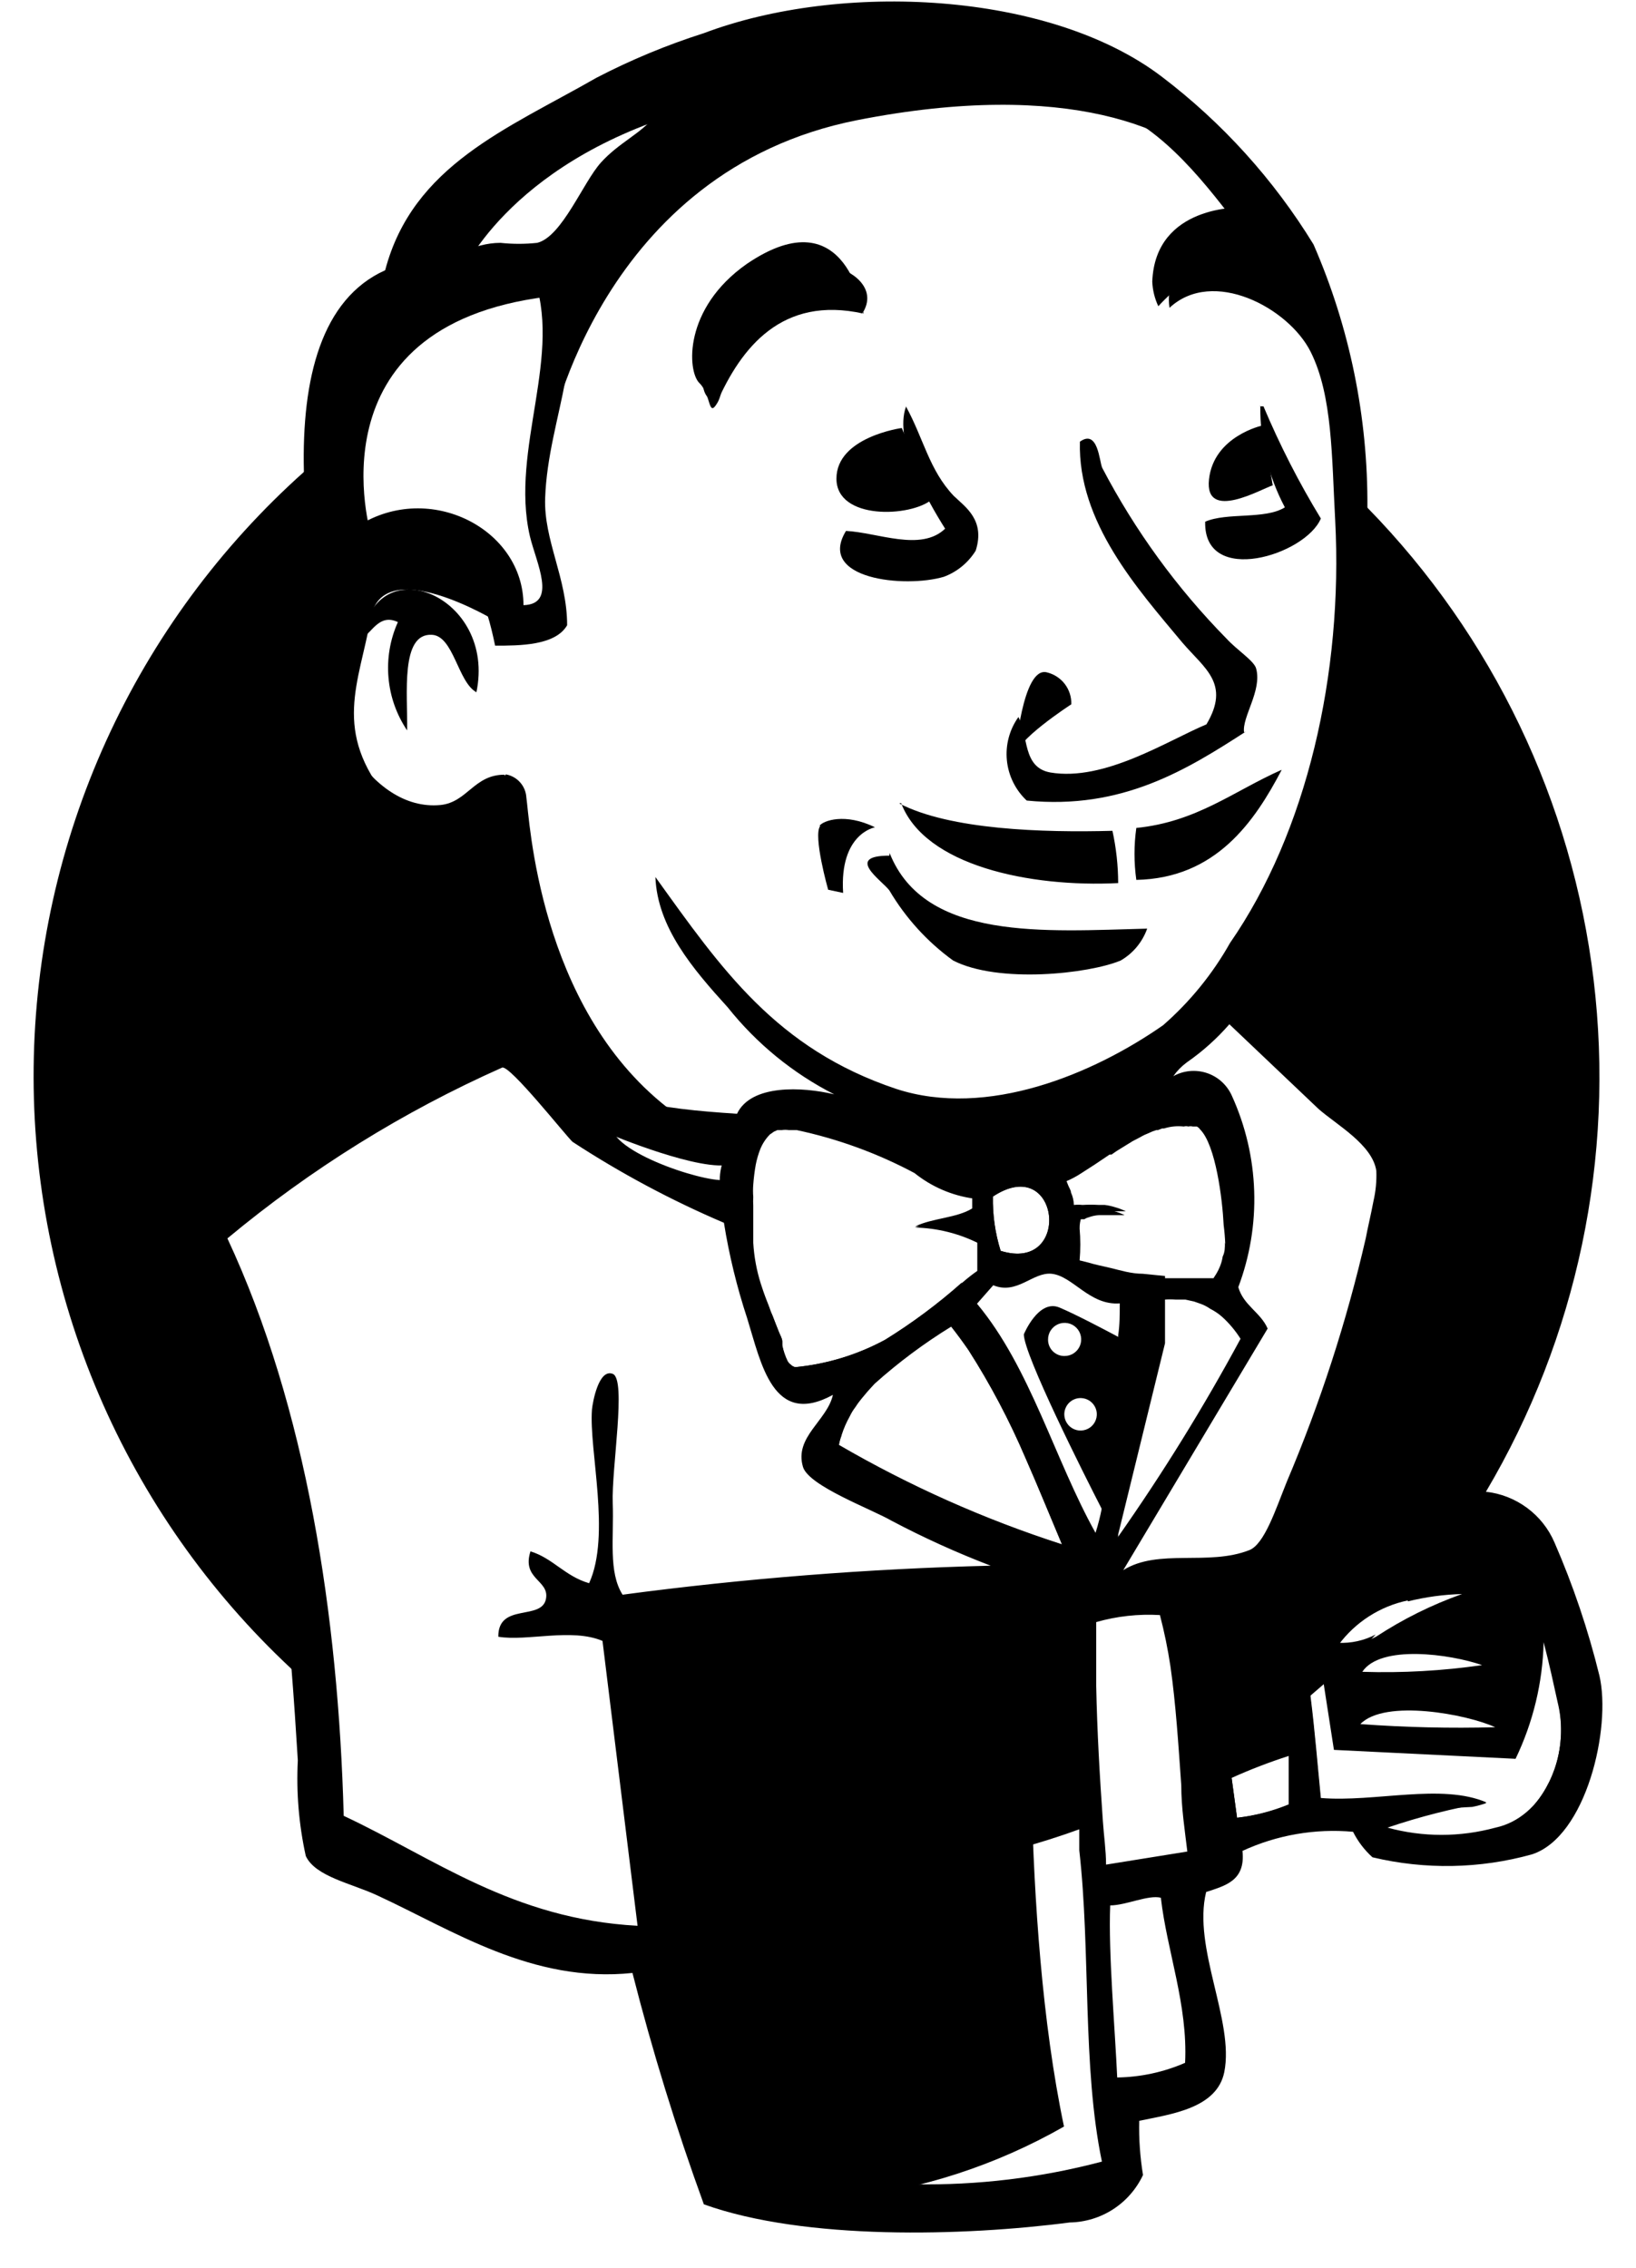 <svg width="44" height="61" viewBox="0 0 44 61" fill="none" xmlns="http://www.w3.org/2000/svg">
<path d="M36.784 13.663C36.624 13.492 36.462 13.329 36.296 13.175L36.459 16.08L35.499 21.052L33.733 25.457L32.019 27.789L30.802 29.066L27.604 29.546L23.293 30.035L20.49 30.112L17.764 30.035L15.681 29.375L13.839 27.369L12.399 23.28L12.073 22.423L10.153 21.772L9.03 19.895L8.224 17.263L9.082 14.949L8.764 12.223V12.172C8.567 12.335 8.37 12.497 8.182 12.686C5.923 14.703 4.109 17.169 2.856 19.926C1.604 22.683 0.939 25.671 0.905 28.699C0.871 31.728 1.469 34.73 2.66 37.514C3.851 40.299 5.609 42.804 7.822 44.872C7.942 45 8.07 45.112 8.19 45.223L7.787 39.892L5.902 34.44L5.499 33.154L11.91 28.749L13.916 27.943L15.681 30.103L16.29 30.652L16.401 30.506C16.401 30.506 18.887 31.552 19.684 31.312L19.77 32.272L20.73 36.437L21.45 37.294L23.293 36.635L22.016 39.12L28.984 42.412L28.127 42.892L16.667 43.372V45.3L17.319 49.895L17.61 49.955C19.051 50.276 20.523 50.437 21.999 50.434C24.414 50.439 26.811 50.015 29.079 49.183L29.361 49.072L28.839 42.977H29.644V42.832L30.073 41.332V41.272L31.333 36.129V34.32L30.733 34.26C30.424 34.26 30.124 34.166 29.876 34.106C29.627 34.046 29.473 34.02 29.276 33.96L29.036 33.9C29.061 33.615 29.061 33.328 29.036 33.043C29.034 32.938 29.051 32.833 29.087 32.734L29.139 32.692H29.199C29.232 32.668 29.27 32.65 29.31 32.64C29.401 32.606 29.496 32.586 29.593 32.58H29.756H30.107H30.279C30.185 32.534 30.088 32.497 29.987 32.469C29.898 32.441 29.806 32.421 29.713 32.409H29.653H29.559C29.41 32.4 29.261 32.4 29.113 32.409C29.036 32.401 28.958 32.401 28.881 32.409C28.879 32.293 28.852 32.18 28.804 32.075C28.804 32.014 28.753 31.946 28.727 31.877L28.65 31.68C28.803 31.618 28.95 31.541 29.087 31.449L29.259 31.337L29.447 31.209L29.841 30.943H29.893L30.03 30.849L30.459 30.583L30.673 30.463C30.741 30.422 30.813 30.387 30.887 30.36L31.102 30.274H31.144H31.256V28.646L33.176 26.726L33.604 27.112L33.861 27.343V27.386V27.429L37.29 31.003L37.401 31.114L37.221 31.843C37.179 32.023 37.119 32.246 37.059 32.477C36.596 34.397 35.799 37.672 35.799 37.843L33.947 42.737L31.719 42.857H31.556L30.407 42.917L31.787 42.892L32.259 47.683L32.387 47.606C32.61 47.486 32.824 47.349 33.039 47.212C33.566 46.886 34.076 46.531 34.564 46.149C34.796 45.977 35.019 45.797 35.242 45.609L35.61 45.292C36.09 44.872 36.562 44.434 36.999 43.963C36.687 44.126 36.338 44.203 35.987 44.186C36.446 43.58 37.111 43.162 37.856 43.012C38.368 42.428 38.846 41.816 39.287 41.177C39.364 41.057 39.45 40.937 39.519 40.817C39.587 40.697 39.819 40.355 39.964 40.123C42.417 35.977 43.435 31.137 42.86 26.354C42.285 21.571 40.15 17.11 36.784 13.663ZM26.704 32.186C28.513 30.986 28.847 34.252 26.91 33.643C26.764 33.172 26.694 32.68 26.704 32.186ZM22.556 38.872C22.572 38.781 22.598 38.692 22.633 38.606C22.689 38.427 22.764 38.255 22.856 38.092C22.896 38.007 22.945 37.926 23.002 37.852C23.051 37.774 23.105 37.7 23.164 37.629L23.336 37.423L23.524 37.217C24.163 36.645 24.851 36.132 25.581 35.683C25.744 35.889 25.899 36.103 26.053 36.317C26.644 37.242 27.157 38.214 27.587 39.223C27.922 39.995 28.239 40.775 28.564 41.546C26.471 40.873 24.457 39.976 22.556 38.872ZM28.984 34.26L30.262 34.526V36.035L30.073 35.957C29.721 35.769 28.924 35.349 28.496 35.169C27.93 34.929 27.536 35.889 27.536 35.889C27.536 36.437 29.147 39.643 29.636 40.594C29.636 40.654 29.696 40.715 29.721 40.749L29.773 40.86L29.644 41.177L29.482 41.614H29.156L28.822 41.572L26.644 36.343L26.036 34.912L25.864 34.5C25.224 35.069 24.535 35.583 23.807 36.035C23.058 36.438 22.237 36.689 21.39 36.772C21.347 36.764 21.306 36.746 21.27 36.72C21.235 36.695 21.206 36.663 21.184 36.626C21.118 36.49 21.069 36.346 21.039 36.197C21.043 36.157 21.043 36.117 21.039 36.077C21.039 36 20.987 35.923 20.953 35.837C20.919 35.752 20.833 35.537 20.773 35.374L20.73 35.289C20.644 35.057 20.55 34.8 20.464 34.535C20.35 34.176 20.281 33.805 20.259 33.429C20.259 33.343 20.259 33.257 20.259 33.172C20.259 32.94 20.259 32.683 20.259 32.426C20.254 32.349 20.254 32.272 20.259 32.194C20.25 32.083 20.25 31.971 20.259 31.86C20.272 31.679 20.295 31.499 20.327 31.32C20.355 31.18 20.395 31.042 20.447 30.909C20.506 30.762 20.594 30.628 20.704 30.515L20.816 30.437L20.91 30.395H21.03C21.09 30.386 21.15 30.386 21.21 30.395H21.424C22.53 30.63 23.598 31.019 24.596 31.552C25.053 31.919 25.601 32.156 26.181 32.237V32.529C25.667 32.726 25.14 32.889 24.604 33.017H24.664H24.613C25.209 33.031 25.795 33.177 26.327 33.446V34.157L27.656 33.986L28.513 34.157L28.984 34.26ZM29.07 37.603C29.156 37.605 29.24 37.632 29.311 37.681C29.381 37.73 29.436 37.799 29.468 37.879C29.5 37.959 29.507 38.046 29.489 38.131C29.471 38.215 29.429 38.292 29.368 38.352C29.306 38.413 29.228 38.453 29.144 38.469C29.059 38.486 28.972 38.477 28.892 38.443C28.813 38.41 28.745 38.354 28.698 38.282C28.65 38.211 28.624 38.126 28.624 38.04C28.624 37.982 28.636 37.925 28.659 37.871C28.681 37.817 28.714 37.769 28.755 37.728C28.797 37.687 28.846 37.655 28.9 37.634C28.954 37.612 29.012 37.602 29.07 37.603ZM28.187 36.035C28.186 35.946 28.21 35.858 28.259 35.784C28.307 35.709 28.377 35.651 28.458 35.616C28.54 35.581 28.631 35.572 28.718 35.589C28.805 35.605 28.885 35.648 28.948 35.711C29.011 35.774 29.053 35.854 29.07 35.941C29.087 36.028 29.078 36.119 29.043 36.2C29.008 36.282 28.95 36.352 28.875 36.4C28.801 36.449 28.713 36.473 28.624 36.472C28.508 36.472 28.397 36.426 28.315 36.344C28.233 36.262 28.187 36.151 28.187 36.035ZM14.756 8.726L14.876 9.42L14.644 11.606L15.064 8.863V8.606L14.756 8.726ZM14.876 15.694L14.644 16.62L14.961 16.217L14.876 15.694ZM14.644 14.392L14.567 12.206L14.387 13.826L14.85 15.617L14.644 14.392Z" fill="black"/>
<path d="M12.39 7.414C12.39 7.414 13.599 4.449 18.39 3.009C23.181 1.569 18.63 1.963 18.63 1.963L13.436 3.969L11.43 5.974L10.573 7.577L12.416 7.414H12.39ZM9.982 14.392C9.982 14.392 8.267 8.777 14.722 7.98L14.482 7.02L10.05 8.057L8.79 12.232L9.107 14.957L9.964 14.392" fill="black"/>
<path d="M12.553 21.849L13.607 20.829C13.755 20.855 13.889 20.931 13.988 21.043C14.088 21.154 14.147 21.297 14.156 21.446C14.242 22.003 14.473 27.06 17.944 29.786C18.27 30.035 15.373 29.383 15.373 29.383L12.802 25.372L12.553 21.849ZM27.304 20.323C27.304 20.323 27.493 17.897 28.162 18.086C28.352 18.133 28.52 18.244 28.639 18.399C28.757 18.555 28.819 18.747 28.813 18.943C28.813 18.943 27.227 19.972 27.339 20.34" fill="black"/>
<path d="M33.956 11.443C33.956 11.443 32.644 11.726 32.516 12.892C32.387 14.057 33.956 13.132 34.23 13.055L33.956 11.443ZM24.253 11.512C24.253 11.512 22.496 11.752 22.496 12.874C22.496 13.997 24.502 13.912 25.067 13.432" fill="black"/>
<path d="M13.341 16.706C13.341 16.706 10.29 14.854 9.973 16.62C9.656 18.386 8.927 19.663 10.453 21.506L9.407 21.189L8.447 18.703L8.13 16.32L9.973 14.392L12.056 14.555L13.256 15.463L13.341 16.672V16.706ZM14.799 11.649C14.799 11.649 16.162 4.594 23.053 3.232C28.727 2.117 31.71 3.472 32.833 4.757C32.833 4.757 27.784 -1.243 22.976 0.592C18.167 2.426 14.644 5.82 14.722 7.98L14.799 11.666V11.649ZM33.399 5.58C33.399 5.58 31.067 5.494 30.99 7.577C31 7.806 31.055 8.03 31.153 8.237C31.153 8.237 32.996 6.154 34.119 7.277L33.399 5.58ZM23.216 8.434C23.216 8.434 22.822 5.237 20.087 7.097C18.373 8.297 18.484 9.986 18.81 10.303C19.136 10.62 19.041 11.272 19.299 10.826C19.556 10.38 19.462 8.94 20.344 8.52C21.227 8.1 22.676 7.663 23.233 8.417" fill="black"/>
<path d="M29.061 58.894V59.126L22.967 59.606L19.282 58.8L17.636 52.072L16.779 47.1L16.624 43.406L24.133 43.011H27.759C27.759 43.869 27.433 51.583 28.616 57.197C26.789 58.24 24.767 58.897 22.676 59.126L29.061 58.894Z" fill="black"/>
<path d="M40.984 41.006L39.502 40.817L39.124 40.766L36.553 41.572L34.093 42.772L32.799 42.532L31.881 42.892H31.787L32.387 47.606L32.644 49.663L35.764 48.806L39.596 48.6C39.724 48.575 39.85 48.541 39.973 48.497C38.764 47.974 36.973 48.497 35.516 48.377C35.43 47.52 35.353 46.552 35.242 45.669C35.158 44.84 35.003 44.02 34.779 43.217C34.91 43.08 35.06 42.962 35.224 42.866L35.61 45.352L35.876 47.066L40.761 47.306C41.233 46.325 41.49 45.256 41.516 44.169C41.67 44.76 41.799 45.36 41.893 45.789C42.01 46.263 42.015 46.757 41.908 47.233C41.801 47.709 41.584 48.154 41.276 48.532H41.704L42.562 45.806L40.984 41.006ZM33.27 48.892L33.124 47.82C33.624 47.594 34.137 47.397 34.659 47.229C34.659 47.683 34.659 48.086 34.659 48.532C34.214 48.715 33.747 48.836 33.27 48.892ZM39.861 44.786C38.795 44.94 37.716 45.001 36.639 44.966C37.127 44.229 38.996 44.486 39.861 44.786ZM37.864 43.072C38.342 42.953 38.83 42.887 39.322 42.874C38.507 43.163 37.73 43.549 37.007 44.023C36.696 44.186 36.347 44.263 35.996 44.246C36.45 43.63 37.115 43.203 37.864 43.046V43.072ZM36.587 46.372C37.247 45.686 39.476 46.114 40.213 46.457C39.004 46.489 37.794 46.461 36.587 46.372Z" fill="black"/>
<path d="M23.216 8.434C21.03 7.946 19.933 9.352 19.282 10.826C18.69 10.68 18.93 9.874 19.076 9.472C19.47 8.392 21.047 6.96 22.333 7.157C22.881 7.234 23.636 7.749 23.19 8.434H23.216ZM33.879 10.929H33.981C34.42 11.972 34.935 12.98 35.524 13.946C35.113 14.932 32.37 15.78 32.413 14.032C33.004 13.774 34.024 13.98 34.556 13.646C34.112 12.807 33.885 11.87 33.896 10.92L33.879 10.929ZM24.364 10.929C24.836 11.786 24.99 12.643 25.65 13.337C25.95 13.629 26.507 13.98 26.241 14.812C26.041 15.134 25.74 15.382 25.384 15.514C24.339 15.823 21.956 15.583 22.753 14.28C23.61 14.323 24.767 14.846 25.419 14.22C24.922 13.432 24.039 11.863 24.364 10.946V10.929ZM33.502 19.68C31.933 20.692 30.184 21.789 27.613 21.532C27.31 21.248 27.121 20.863 27.08 20.451C27.039 20.038 27.149 19.624 27.39 19.286C27.664 19.783 27.493 20.64 28.247 20.777C29.704 21.026 31.401 19.92 32.447 19.483C33.099 18.386 32.396 17.983 31.796 17.28C30.596 15.84 28.984 14.049 29.044 11.88C29.533 11.529 29.567 12.42 29.644 12.583C30.526 14.271 31.653 15.819 32.987 17.177C33.27 17.486 33.733 17.777 33.784 17.983C33.947 18.574 33.399 19.286 33.459 19.697L33.502 19.68ZM12.81 18.617C12.313 18.343 12.201 17.109 11.619 17.074C10.761 17.023 10.967 18.677 10.95 19.646C10.664 19.221 10.491 18.731 10.448 18.221C10.404 17.711 10.492 17.198 10.701 16.732C10.213 16.5 10.016 16.989 9.75 17.16C10.093 14.7 13.367 16.02 12.81 18.634V18.617ZM34.47 20.709C33.742 22.097 32.704 23.623 30.561 23.666C30.496 23.202 30.496 22.732 30.561 22.269C32.19 22.106 33.184 21.274 34.462 20.709H34.47ZM24.184 21.609C25.547 22.32 28.059 22.397 29.919 22.346C30.02 22.808 30.072 23.279 30.073 23.752C27.69 23.872 24.87 23.28 24.236 21.6L24.184 21.609ZM23.927 22.946C24.87 25.32 28.119 25.046 30.853 24.977C30.725 25.338 30.473 25.642 30.142 25.834C29.284 26.194 26.85 26.46 25.633 25.834C24.938 25.33 24.355 24.688 23.919 23.949C23.721 23.683 22.701 23.014 23.919 23.014" fill="black"/>
<path d="M43.016 45.069C42.715 43.842 42.311 42.644 41.807 41.486C41.648 41.116 41.393 40.795 41.069 40.556C40.746 40.317 40.364 40.167 39.964 40.123C38.387 39.883 36.322 40.834 35.019 41.477L37.59 33.643C37.975 32.73 38.19 31.754 38.224 30.763C38.121 29.906 36.853 29.1 36.184 28.457C35.816 28.097 34.084 26.786 33.981 26.289C33.879 25.792 34.693 24.737 34.95 24.206C35.288 23.445 35.561 22.656 35.764 21.849C36.501 19.184 36.841 16.427 36.776 13.663C36.794 11.225 36.301 8.81 35.327 6.575C34.257 4.828 32.871 3.296 31.239 2.057C28.213 -0.24 22.607 -0.497 18.93 0.892C17.935 1.209 16.969 1.61 16.041 2.092C13.65 3.463 11.104 4.44 10.359 7.269C8.644 8.04 8.113 10.175 8.173 12.686C8.169 12.755 8.169 12.823 8.173 12.892C8.293 13.424 8.359 13.966 8.37 14.512C8.319 14.752 7.993 15.06 7.924 15.223C7.588 16.226 7.486 17.293 7.625 18.342C7.765 19.391 8.143 20.394 8.73 21.274C9.055 21.755 9.474 22.165 9.961 22.478C10.449 22.792 10.995 23.004 11.567 23.1C11.623 23.863 11.823 24.608 12.159 25.294C12.382 25.783 13.222 26.674 12.913 27.3C12.315 27.808 11.652 28.235 10.941 28.569C9.45 29.486 8.344 30.035 6.93 31.063C6.013 31.715 4.59 31.8 4.813 33.317C5.089 34.445 5.448 35.55 5.884 36.626C6.244 37.732 6.742 38.743 7.05 39.883C7.454 41.52 7.718 43.189 7.839 44.872C7.907 45.729 7.959 46.517 8.01 47.349C7.966 48.212 8.038 49.077 8.224 49.92C8.482 50.477 9.459 50.657 10.153 50.983C12.176 51.917 14.319 53.349 17.01 53.066C17.546 55.171 18.187 57.248 18.93 59.289C21.647 60.266 25.942 60.146 28.77 59.777C29.185 59.77 29.59 59.647 29.939 59.421C30.287 59.195 30.565 58.876 30.741 58.5C30.662 58.019 30.628 57.531 30.639 57.043C31.496 56.863 32.73 56.709 32.927 55.732C33.202 54.36 32.07 52.389 32.439 50.889C32.953 50.717 33.502 50.589 33.416 49.783C34.345 49.354 35.371 49.177 36.39 49.269C36.52 49.528 36.697 49.761 36.913 49.955C38.325 50.292 39.8 50.266 41.199 49.877C42.664 49.406 43.342 46.466 43.016 45.069ZM17.893 2.469C18.021 2.426 18.142 2.52 18.253 2.632C18.253 3.009 17.859 3.009 17.61 3.129C17.216 3.609 16.642 3.84 16.162 4.372C15.681 4.903 15.116 6.369 14.447 6.532C14.12 6.567 13.789 6.567 13.461 6.532C12.707 6.532 12.184 6.96 11.421 7.072C12.416 4.895 15.502 3.155 17.893 2.469ZM10.359 9.232C11.386 8.119 12.806 7.449 14.319 7.363C15.176 9.515 13.71 12.069 14.25 14.417C14.421 15.137 14.996 16.252 14.079 16.277C14.079 14.229 11.559 12.934 9.647 14.134C9.502 12.583 9.253 10.406 10.359 9.232ZM12.93 23.717C12.839 23.358 12.785 22.991 12.767 22.62C12.887 21.994 14.01 21.712 13.564 20.837C12.75 20.837 12.57 21.575 11.85 21.652C9.913 21.84 8.55 19.08 8.636 17.426C8.65 17.064 8.737 16.708 8.892 16.38C9.047 16.052 9.267 15.759 9.539 15.519C9.81 15.278 10.128 15.096 10.472 14.982C10.816 14.867 11.18 14.824 11.541 14.854C12.699 14.983 13.084 16.243 13.316 17.366C13.976 17.366 14.936 17.366 15.253 16.817C15.253 15.549 14.619 14.529 14.662 13.389C14.739 11.194 15.93 9.223 15.004 7.072C15.99 4.835 18.879 3.069 21.004 2.006C23.653 0.686 27.861 1.74 30.356 3.146C31.787 3.952 32.842 5.503 33.853 6.815C32.439 6.395 31.282 7.115 31.453 8.28C32.619 7.192 34.659 8.28 35.25 9.463C35.842 10.646 35.816 12.3 35.91 13.997C36.124 18.12 35.147 22.38 33.081 25.363C32.612 26.197 32.003 26.945 31.282 27.575C29.404 28.886 26.55 30.086 24.107 29.289C20.876 28.209 19.401 26.057 17.627 23.589C17.679 24.943 18.63 26.057 19.573 27.095C20.349 28.07 21.325 28.868 22.436 29.434C21.579 29.229 20.199 29.16 19.822 29.957C17.756 29.82 15.836 29.606 14.859 28.243C13.982 26.845 13.331 25.318 12.93 23.717ZM20.43 34.492C20.316 34.133 20.246 33.762 20.224 33.386C20.224 33.3 20.224 33.215 20.224 33.129C20.224 32.897 20.224 32.64 20.224 32.383C20.22 32.306 20.22 32.229 20.224 32.152C20.216 32.04 20.216 31.929 20.224 31.817C20.238 31.636 20.261 31.456 20.293 31.277C20.32 31.137 20.36 30.999 20.413 30.866C20.472 30.719 20.559 30.585 20.67 30.472L20.782 30.395L20.876 30.352H20.996C21.055 30.343 21.116 30.343 21.176 30.352H21.39C22.496 30.587 23.564 30.977 24.561 31.509C25.019 31.876 25.567 32.113 26.147 32.194V32.503C25.736 32.76 25.084 32.76 24.622 32.983H24.57C25.166 32.996 25.752 33.143 26.284 33.412V34.123V34.183C26.147 34.279 26.016 34.382 25.89 34.492C25.241 35.064 24.544 35.58 23.807 36.035C23.061 36.443 22.238 36.694 21.39 36.772C21.344 36.762 21.302 36.738 21.27 36.703C21.235 36.678 21.206 36.646 21.184 36.609C21.118 36.473 21.069 36.329 21.039 36.18C21.035 36.149 21.035 36.117 21.039 36.086C21.039 36.009 20.987 35.923 20.953 35.837L20.73 35.272C20.644 35.014 20.516 34.757 20.43 34.492ZM26.91 33.635C26.764 33.163 26.694 32.671 26.704 32.177C28.513 30.986 28.847 34.252 26.91 33.643V33.635ZM22.624 38.597C22.681 38.419 22.756 38.246 22.847 38.083C22.887 37.998 22.936 37.918 22.993 37.843C23.042 37.765 23.097 37.691 23.156 37.62C23.205 37.545 23.263 37.477 23.327 37.414C23.383 37.34 23.446 37.271 23.516 37.209C24.146 36.623 24.836 36.103 25.573 35.657C25.736 35.863 25.899 36.086 26.044 36.309C26.635 37.233 27.148 38.205 27.579 39.215C27.922 39.986 28.239 40.766 28.564 41.537C26.474 40.864 24.463 39.967 22.564 38.863C22.579 38.775 22.602 38.689 22.633 38.606L22.624 38.597ZM26.276 35.066L26.713 34.569C27.356 34.834 27.776 34.209 28.282 34.26C28.856 34.32 29.302 35.117 30.116 35.057C30.116 35.349 30.116 35.649 30.073 35.914C30.068 37.47 29.922 39.022 29.636 40.552C29.592 40.781 29.535 41.007 29.464 41.229C28.359 39.249 27.716 36.797 26.284 35.075L26.276 35.066ZM30.733 35.135L30.956 35.049C31.072 35.005 31.193 34.974 31.316 34.955C31.419 34.946 31.522 34.946 31.624 34.955H31.881L32.113 35.006L32.284 35.066C32.379 35.099 32.468 35.146 32.55 35.203C32.664 35.261 32.771 35.333 32.867 35.417C33.059 35.591 33.226 35.79 33.364 36.009C32.373 37.846 31.273 39.623 30.073 41.332C30.021 41.409 29.962 41.477 29.91 41.546C30.445 39.465 30.724 37.326 30.741 35.177L30.733 35.135ZM32.944 33.42C32.944 33.557 32.944 33.677 32.884 33.797C32.87 33.892 32.844 33.984 32.807 34.072C32.781 34.137 32.749 34.2 32.713 34.26L32.636 34.38C32.43 34.38 32.233 34.38 32.036 34.38H31.864H31.581H31.299L30.699 34.32C30.39 34.32 30.09 34.226 29.841 34.166C29.593 34.106 29.439 34.08 29.241 34.02L29.002 33.96C29.026 33.675 29.026 33.388 29.002 33.103C28.997 32.998 29.011 32.894 29.044 32.794H29.104H29.164C29.198 32.77 29.236 32.753 29.276 32.743C29.367 32.709 29.462 32.689 29.559 32.683H29.721H30.073H30.244C30.151 32.637 30.053 32.6 29.953 32.572C29.863 32.544 29.772 32.523 29.679 32.512H29.619H29.559C29.41 32.503 29.261 32.503 29.113 32.512C29.036 32.503 28.959 32.503 28.881 32.512C28.879 32.396 28.852 32.282 28.804 32.177C28.804 32.117 28.753 32.049 28.727 31.98L28.65 31.783C28.803 31.721 28.95 31.643 29.087 31.552L29.447 31.32L29.841 31.055H29.893L30.03 30.96L30.459 30.695L30.673 30.583C30.741 30.542 30.813 30.508 30.887 30.48C30.956 30.446 31.028 30.417 31.102 30.395H31.144L31.256 30.352H31.307C31.479 30.297 31.66 30.28 31.839 30.3C31.878 30.288 31.92 30.288 31.959 30.3C31.998 30.29 32.039 30.29 32.079 30.3H32.13H32.19C32.224 30.319 32.254 30.345 32.276 30.377C32.696 30.797 32.876 32.246 32.91 32.949C32.932 33.12 32.946 33.291 32.953 33.463L32.944 33.42ZM19.556 30.557C19.607 30.875 19.35 31.303 19.359 31.74C18.502 31.689 15.87 30.737 16.564 30.026C17.216 30.497 18.561 30.386 19.556 30.557ZM9.244 48.84C9.099 43.457 8.242 37.869 6.116 33.309C8.356 31.445 10.842 29.899 13.504 28.715C13.71 28.637 15.219 30.549 15.399 30.712C16.689 31.555 18.052 32.284 19.47 32.889C19.61 33.761 19.819 34.621 20.096 35.46C20.473 36.677 20.79 38.4 22.401 37.517C22.247 38.212 21.356 38.649 21.596 39.455C21.75 39.969 23.447 40.594 23.979 40.903C24.842 41.359 25.732 41.763 26.644 42.112C23.333 42.194 20.028 42.455 16.744 42.892C16.359 42.283 16.513 41.374 16.479 40.432C16.444 39.489 16.856 37.097 16.479 36.952C16.102 36.806 15.939 37.715 15.921 37.912C15.836 39 16.436 41.289 15.844 42.583C15.193 42.395 14.876 41.914 14.267 41.726C14.027 42.472 14.764 42.497 14.687 42.986C14.593 43.612 13.393 43.089 13.402 44.023C14.181 44.152 15.373 43.783 16.204 44.135L17.147 51.797C13.787 51.617 11.679 49.98 9.244 48.84ZM19.581 57.96C18.733 55.352 18.066 52.689 17.584 49.989C17.25 48.094 16.976 46.14 16.727 44.049C20.156 43.406 25.119 42.84 28.624 43.569L29.027 49.217V49.766C29.336 52.483 29.104 55.594 29.636 58.14C26.333 59.014 22.851 58.952 19.581 57.96ZM31.873 55.483C31.297 55.734 30.676 55.868 30.047 55.877C29.987 54.549 29.807 52.517 29.859 51.249C30.279 51.249 30.887 50.957 31.221 51.043C31.384 52.474 31.95 53.923 31.873 55.483ZM29.747 50.152C29.747 49.766 29.687 49.372 29.662 48.986C29.576 47.769 29.507 46.56 29.482 45.343C29.482 44.769 29.482 44.186 29.482 43.629C30.038 43.47 30.618 43.406 31.196 43.44C31.315 43.895 31.409 44.355 31.479 44.82C31.624 45.832 31.693 46.929 31.77 48.017C31.77 48.617 31.864 49.217 31.933 49.8L29.747 50.152ZM30.21 42.232L34.093 35.734C33.904 35.297 33.441 35.109 33.304 34.62C33.615 33.794 33.761 32.914 33.731 32.032C33.702 31.149 33.498 30.281 33.133 29.477C33.07 29.334 32.978 29.205 32.863 29.099C32.747 28.993 32.611 28.912 32.462 28.862C32.314 28.812 32.156 28.794 32 28.808C31.844 28.823 31.693 28.869 31.556 28.946C31.655 28.805 31.777 28.68 31.916 28.577C32.34 28.283 32.725 27.938 33.064 27.549L35.464 29.829C35.953 30.257 36.913 30.789 37.016 31.492C37.027 31.765 37.001 32.039 36.939 32.306C36.87 32.675 36.776 33.06 36.733 33.3C36.218 35.544 35.506 37.738 34.607 39.857C34.307 40.603 34.007 41.529 33.604 41.692C32.499 42.129 31.153 41.64 30.21 42.232ZM33.27 48.892L33.124 47.82L33.047 47.246L32.507 43.252C32.92 43.205 33.337 43.205 33.75 43.252C34.222 44.164 34.514 45.16 34.607 46.183C34.607 46.535 34.676 46.886 34.693 47.229C34.71 47.572 34.693 48.086 34.693 48.532C34.238 48.718 33.759 48.839 33.27 48.892ZM40.221 49.157C39.27 49.417 38.267 49.417 37.316 49.157C38.185 48.862 39.077 48.636 39.981 48.48C38.773 47.957 36.981 48.48 35.524 48.36C35.439 47.503 35.361 46.535 35.25 45.652C35.166 44.823 35.012 44.003 34.787 43.2C34.919 43.063 35.069 42.945 35.233 42.849C36.219 42.215 37.864 41.992 38.859 41.332C38.987 41.248 39.135 41.198 39.287 41.186C39.592 41.191 39.89 41.272 40.155 41.422C40.42 41.572 40.643 41.785 40.804 42.043C41.138 42.704 41.38 43.408 41.524 44.135C41.679 44.726 41.807 45.326 41.901 45.755C42.253 47.323 41.473 48.892 40.221 49.157Z" fill="black"/>
<path d="M20.919 35.803C20.919 35.889 20.979 35.966 21.004 36.043C21.004 35.974 20.953 35.897 20.919 35.82V35.803Z" fill="black"/>
<path d="M22.041 22.209C22.144 22.072 22.727 21.857 23.533 22.252C23.533 22.252 22.573 22.414 22.676 24.017L22.273 23.931C22.273 23.931 21.861 22.474 22.059 22.217" fill="black"/>
</svg>
